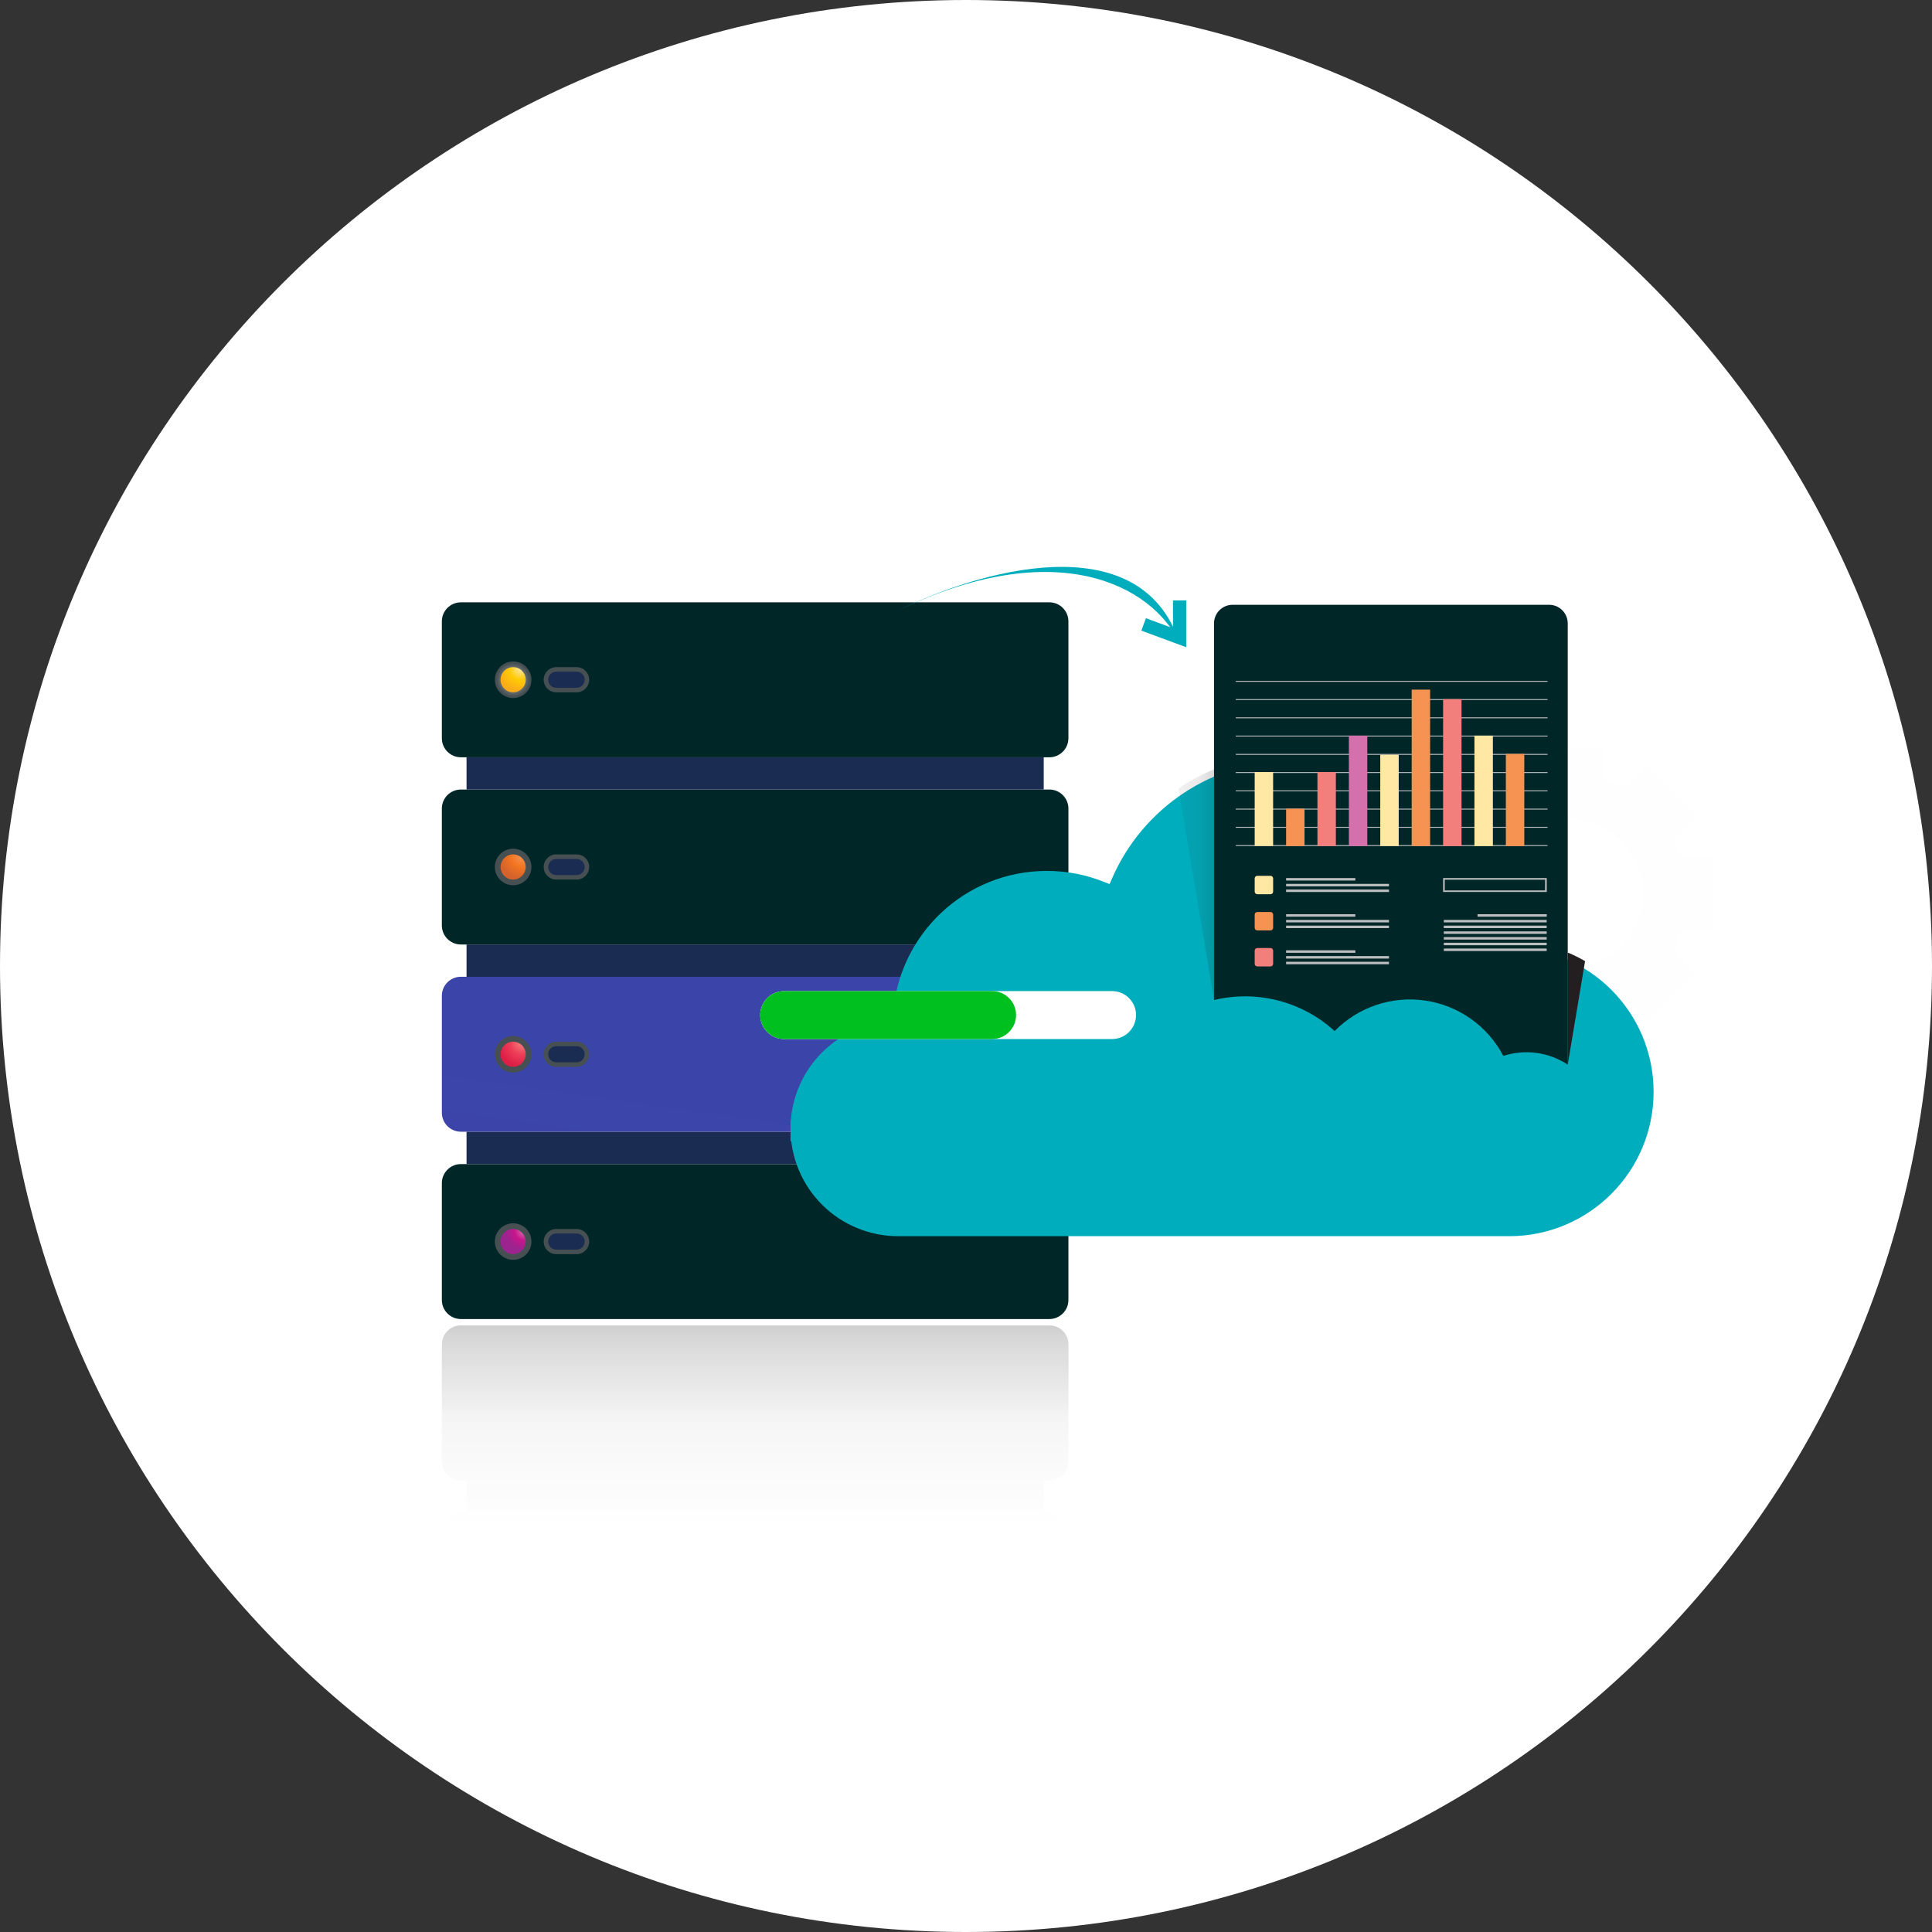 <svg fill="none" height="292" viewBox="0 0 292 292" width="292" xmlns="http://www.w3.org/2000/svg" xmlns:xlink="http://www.w3.org/1999/xlink"><rect x="0" y="0" width="292" height="292" fill="#333333" stroke="none"/><linearGradient id="a" gradientUnits="userSpaceOnUse" x1="129711" x2="127637" y1="16703.3" y2="31224.7"><stop offset="0" stop-color="#8f9194"/><stop offset=".02" stop-color="#3352ad"/><stop offset=".18" stop-color="#3f3fa7"/><stop offset=".31" stop-color="#4156c5"/><stop offset=".4" stop-color="#3874ce"/><stop offset=".43" stop-color="#1865d8"/><stop offset="1" stop-color="#2666c6"/></linearGradient><linearGradient id="b"><stop offset="0" stop-color="#fff"/><stop offset=".06" stop-color="#f0f0f1"/><stop offset=".17" stop-color="#c9cacb"/><stop offset=".24" stop-color="#adaeb0"/><stop offset=".73" stop-color="#686f72"/><stop offset="1" stop-color="#465053"/></linearGradient><radialGradient id="c" cx="77.56" cy="102.736" gradientUnits="userSpaceOnUse" r="2.5" xlink:href="#b"/><linearGradient id="d"><stop offset="0" stop-color="#ffe8a3"/><stop offset=".5" stop-color="#ffca05"/><stop offset="1" stop-color="#faac18"/></linearGradient><radialGradient id="e" cx="78.659" cy="101.092" gradientUnits="userSpaceOnUse" r="3.354" xlink:href="#d"/><radialGradient id="f" cx="0" cy="0" gradientTransform="matrix(190.767 0 0 55.916 6919.45 1050.6)" gradientUnits="userSpaceOnUse" r="1" xlink:href="#b"/><radialGradient id="g" cx="0" cy="0" gradientTransform="matrix(115.483 0 0 115.482 5192.73 4037.2)" gradientUnits="userSpaceOnUse" r="1" xlink:href="#b"/><linearGradient id="h"><stop offset="0" stop-color="#f69353"/><stop offset=".5" stop-color="#f37521"/><stop offset="1" stop-color="#d4622a"/></linearGradient><radialGradient id="i" cx="78.919" cy="129.357" gradientUnits="userSpaceOnUse" r="3.431" xlink:href="#h"/><radialGradient id="j" cx="0" cy="0" gradientTransform="matrix(190.767 0 0 55.916 6919.45 1555.93)" gradientUnits="userSpaceOnUse" r="1" xlink:href="#b"/><radialGradient id="k" cx="0" cy="0" gradientTransform="matrix(115.483 0 0 115.482 5192.73 5373.29)" gradientUnits="userSpaceOnUse" r="1" xlink:href="#b"/><linearGradient id="l"><stop offset="0" stop-color="#f37f7c"/><stop offset=".5" stop-color="#ee3d57"/><stop offset="1" stop-color="#dd1e47"/></linearGradient><radialGradient id="m" cx="78.891" cy="157.66" gradientUnits="userSpaceOnUse" r="3.546" xlink:href="#l"/><radialGradient id="n" cx="0" cy="0" gradientTransform="matrix(190.767 0 0 55.916 6919.45 2061.29)" gradientUnits="userSpaceOnUse" r="1" xlink:href="#b"/><radialGradient id="o" cx="5192.73" cy="6709.32" gradientUnits="userSpaceOnUse" r="115.483" xlink:href="#b"/><linearGradient id="p"><stop offset="0" stop-color="#d471ac"/><stop offset=".5" stop-color="#c7158c"/><stop offset="1" stop-color="#9c248e"/></linearGradient><radialGradient id="q" cx="79.173" cy="186.062" gradientUnits="userSpaceOnUse" r="2.783" xlink:href="#p"/><radialGradient id="r" cx="0" cy="0" gradientTransform="matrix(190.767 0 0 55.917 6919.45 2566.65)" gradientUnits="userSpaceOnUse" r="1" xlink:href="#b"/><linearGradient id="s"><stop offset="0" stop-color="#231f20"/><stop offset=".06" stop-color="#231f20" stop-opacity=".86"/><stop offset=".33" stop-color="#231f20" stop-opacity=".38"/><stop offset=".63" stop-color="#231f20" stop-opacity=".09"/><stop offset="1" stop-color="#231f20" stop-opacity="0"/></linearGradient><linearGradient id="t" gradientUnits="userSpaceOnUse" x1="114.134" x2="114.134" xlink:href="#s" y1="188.623" y2="230.455"/><linearGradient id="u" gradientUnits="userSpaceOnUse" x1="5414.44" x2="5414.44" xlink:href="#d" y1="6681.84" y2="7725.84"/><linearGradient id="v" gradientUnits="userSpaceOnUse" x1="5529.62" x2="5529.62" xlink:href="#h" y1="3706.1" y2="3973.62"/><linearGradient id="w" gradientUnits="userSpaceOnUse" x1="5644.96" x2="5644.96" xlink:href="#l" y1="6681.84" y2="7725.84"/><linearGradient id="x" gradientUnits="userSpaceOnUse" x1="5760.28" x2="5760.28" xlink:href="#p" y1="9147.81" y2="11477.2"/><linearGradient id="y" gradientUnits="userSpaceOnUse" x1="5875.61" x2="5875.61" xlink:href="#d" y1="7916.02" y2="9506.79"/><linearGradient id="z" gradientUnits="userSpaceOnUse" x1="5990.99" x2="5990.99" xlink:href="#h" y1="11530.2" y2="16204.5"/><linearGradient id="A" gradientUnits="userSpaceOnUse" x1="6106.28" x2="6106.28" xlink:href="#l" y1="11104.8" y2="15228.7"/><linearGradient id="B" gradientUnits="userSpaceOnUse" x1="6221.57" x2="6221.57" xlink:href="#d" y1="9147.81" y2="11477.2"/><linearGradient id="C" gradientUnits="userSpaceOnUse" x1="6336.96" x2="6336.96" xlink:href="#h" y1="7978.06" y2="9601.15"/><linearGradient id="D" gradientUnits="userSpaceOnUse" x1="5414.44" x2="5414.44" xlink:href="#d" y1="2131.48" y2="2196.19"/><linearGradient id="E" gradientUnits="userSpaceOnUse" x1="5414.44" x2="5414.44" xlink:href="#h" y1="2263.91" y2="2328.65"/><linearGradient id="F" gradientUnits="userSpaceOnUse" x1="5414.44" x2="5414.44" xlink:href="#l" y1="2396.35" y2="2461.08"/><linearGradient id="G" gradientUnits="userSpaceOnUse" x1="5953.19" x2="6273.5" xlink:href="#s" y1="15137.2" y2="15137.2"/><linearGradient id="H" gradientUnits="userSpaceOnUse" x1="170.456" x2="199.557" y1="133.714" y2="133.714"><stop offset="0" stop-color="#231f20" stop-opacity="0"/><stop offset=".37" stop-color="#231f20" stop-opacity=".09"/><stop offset=".67" stop-color="#231f20" stop-opacity=".38"/><stop offset=".94" stop-color="#231f20" stop-opacity=".86"/><stop offset="1" stop-color="#231f20"/></linearGradient><path d="m146 292c80.634 0 146-65.366 146-146 0-80.634-65.366-146-146-146-80.634 0-146 65.366-146 146 0 80.634 65.366 146 146 146z" fill="#fff"/><g fill="#979797" opacity=".08"><path d="m102.684 148.763v-15.811h-7.069c-.462-1.481-1.054-2.918-1.77-4.294l4.939-4.939-11.171-11.171-4.927 4.928c-1.398-.736-2.859-1.345-4.365-1.818v-6.865h-15.811v6.865c-1.528.478-3.009 1.094-4.425 1.842l-4.808-4.808-11.171 11.171 4.856 4.855c-.736 1.421-1.341 2.906-1.806 4.437h-6.805v15.811h6.925c.486 1.504 1.106 2.961 1.854 4.354l-4.88 4.879 11.171 11.17 4.987-4.986c1.381.704 2.822 1.284 4.306 1.734v7.008h15.811v-7.128c1.457-.469 2.869-1.066 4.222-1.782l5.011 5.012 11.171-11.171-5.059-5.059c.704-1.358 1.289-2.774 1.746-4.234zm-48.641-7.905c0-3.239.96-6.404 2.759-9.097 1.799-2.692 4.356-4.791 7.348-6.03 2.992-1.24 6.284-1.564 9.46-.932s6.093 2.191 8.383 4.481c2.29 2.29 3.849 5.207 4.481 8.383.632 3.176.307 6.469-.932 9.46-1.239 2.992-3.338 5.549-6.03 7.348-2.692 1.799-5.858 2.76-9.096 2.76-4.342 0-8.507-1.725-11.578-4.796-3.071-3.07-4.795-7.235-4.795-11.577z" opacity=".006"/><path d="m196.353 192.219 4.367-4.366-1.95-1.949c.28-.537.512-1.097.693-1.674h2.727v-6.171h-2.715c-.183-.591-.418-1.163-.705-1.712l1.89-1.889-4.365-4.365-1.89 1.889c-.555-.287-1.136-.523-1.735-.704v-2.657h-6.171v2.68c-.595.19-1.171.435-1.722.73l-1.877-1.878-4.367 4.365 1.915 1.913c-.284.549-.515 1.121-.695 1.71h-2.69v6.173h2.75c.187.574.422 1.129.705 1.661l-1.936 1.938 4.365 4.365 1.985-1.973c.53.271 1.082.495 1.651.669v2.764h6.171v-2.787c.569-.178 1.121-.406 1.651-.682zm-11.242-15.596c.895-.892 2.033-1.499 3.271-1.744 1.239-.245 2.522-.118 3.689.366 1.164.483 2.161 1.302 2.863 2.353.701 1.048 1.075 2.284 1.075 3.546 0 1.263-.374 2.497-1.075 3.547-.702 1.049-1.699 1.868-2.863 2.351-1.167.485-2.45.613-3.689.366-1.238-.245-2.376-.851-3.271-1.744-.594-.592-1.065-1.297-1.387-2.074-.323-.775-.487-1.606-.487-2.446s.164-1.672.487-2.447c.322-.776.793-1.48 1.387-2.074z" opacity=".006"/><path d="m90.365 103.226 6.518-6.518-2.918-2.918c.42-.801.768-1.637 1.041-2.5h4.066v-9.209h-4.054c-.274-.879-.626-1.732-1.052-2.547l2.835-2.835-6.518-6.518-2.823 2.846c-.827-.433-1.691-.789-2.583-1.064v-3.959h-9.209v3.995c-.888.284-1.749.648-2.571 1.088l-2.799-2.799-6.518 6.518 2.858 2.858c-.419.82-.763 1.677-1.028 2.559h-4.03v9.209h4.102c.277.859.629 1.691 1.052 2.488l-2.882 2.882 6.518 6.519 2.942-2.955c.794.407 1.623.743 2.476 1.005v4.126h9.209v-4.162c.85-.27 1.674-.614 2.464-1.028zm-16.792-23.31c1.335-1.334 3.036-2.242 4.887-2.61 1.851-.368 3.77-.178 5.513.544 1.743.723 3.234 1.946 4.282 3.515 1.048 1.569 1.608 3.414 1.608 5.301s-.559 3.732-1.608 5.302c-1.048 1.569-2.539 2.792-4.282 3.515-1.744.723-3.662.912-5.513.544-1.851-.367-3.552-1.276-4.887-2.61-.887-.886-1.591-1.939-2.071-3.097-.48-1.158-.727-2.4-.727-3.654s.247-2.496.727-3.654c.48-1.158 1.184-2.211 2.071-3.097z" opacity=".006"/><path d="m120.862 105.46 4.365-4.366-1.949-1.949c.28-.537.512-1.097.694-1.674h2.715v-6.159h-2.715c-.183-.59-.42-1.163-.706-1.71l1.89-1.89-4.366-4.365-1.877 1.89c-.556-.288-1.136-.524-1.734-.706v-2.655h-6.172v2.679c-.595.19-1.171.434-1.722.73l-1.878-1.878-4.365 4.365 1.913 1.914c-.282.548-.514 1.12-.693 1.71h-2.691v6.171h2.751c.185.574.422 1.13.705 1.662l-1.937 1.937 4.365 4.366 1.973-1.974c.53.271 1.082.495 1.651.67v2.763h6.171v-2.799c.569-.179 1.122-.407 1.651-.682zm-11.242-15.596c.894-.892 2.032-1.499 3.27-1.744 1.239-.245 2.522-.118 3.688.366 1.166.484 2.163 1.302 2.864 2.352s1.076 2.284 1.076 3.547c0 1.262-.375 2.497-1.076 3.547-.701 1.05-1.698 1.869-2.864 2.352-1.166.484-2.449.611-3.688.366-1.238-.245-2.376-.852-3.27-1.744-.596-.593-1.07-1.299-1.392-2.076-.323-.777-.49-1.61-.49-2.451 0-.841.167-1.674.49-2.451.322-.777.796-1.482 1.392-2.076z" opacity=".006"/><path d="m248.762 154.543 7.666-7.666-3.432-3.433c.492-.943.902-1.927 1.22-2.942h4.783v-10.836h-4.771c-.32-1.035-.732-2.04-1.232-3.002l3.325-3.324-7.654-7.667-3.325 3.325c-.973-.506-1.99-.923-3.039-1.244v-4.664h-10.847v4.7c-1.046.333-2.058.762-3.026 1.28l-3.301-3.301-7.666 7.666 3.361 3.361c-.491.962-.896 1.967-1.208 3.002h-4.724v10.836h4.832c.327 1.011.743 1.992 1.243 2.93l-3.397 3.396 7.666 7.667 3.457-3.457c.933.479 1.905.875 2.907 1.184v4.856h10.836v-4.904c1.002-.317 1.973-.721 2.906-1.207zm-19.758-27.436c1.57-1.571 3.573-2.64 5.751-3.073 2.178-.434 4.435-.211 6.488.639 2.052.85 3.806 2.289 5.039 4.136 1.235 1.847 1.893 4.018 1.893 6.239s-.658 4.393-1.893 6.239c-1.233 1.847-2.987 3.287-5.039 4.137-2.053.85-4.31 1.072-6.488.639s-4.181-1.503-5.751-3.073c-1.042-1.043-1.87-2.281-2.434-3.644-.565-1.362-.855-2.823-.855-4.298s.29-2.935.855-4.298c.564-1.362 1.392-2.6 2.434-3.643z" opacity=".1"/></g><path d="m158.596 175.938h-88.934c-1.592 0-2.882 1.29-2.882 2.881v17.658c0 1.59 1.29 2.881 2.882 2.881h88.934c1.592 0 2.882-1.291 2.882-2.881v-17.658c0-1.591-1.29-2.881-2.882-2.881z" fill="#002627"/><path d="m157.747 171.047h-87.236v4.885h87.236z" fill="#1b2c53"/><path d="m158.596 147.625h-88.934c-1.592 0-2.882 1.29-2.882 2.882v17.657c0 1.591 1.29 2.882 2.882 2.882h88.934c1.592 0 2.882-1.291 2.882-2.882v-17.657c0-1.592-1.29-2.882-2.882-2.882z" fill="url(#a)"/><path d="m157.747 142.75h-87.236v4.886h87.236z" fill="#1b2c53"/><path d="m158.596 119.328h-88.934c-1.592 0-2.882 1.29-2.882 2.882v17.657c0 1.592 1.29 2.882 2.882 2.882h88.934c1.592 0 2.882-1.29 2.882-2.882v-17.657c0-1.592-1.29-2.882-2.882-2.882z" fill="#002627"/><path d="m157.747 114.441h-87.236v4.886h43.618 43.618z" fill="#1b2c53"/><path d="m158.596 91.035h-88.934c-1.592 0-2.882 1.29-2.882 2.882v17.656c0 1.592 1.29 2.882 2.882 2.882h88.934c1.592 0 2.882-1.29 2.882-2.882v-17.656c0-1.592-1.29-2.882-2.882-2.882z" fill="#002627"/><path d="m77.556 105.502c1.526 0 2.763-1.237 2.763-2.763 0-1.525-1.237-2.762-2.763-2.762-1.526 0-2.763 1.237-2.763 2.762 0 1.526 1.237 2.763 2.763 2.763z" fill="url(#c)"/><path d="m77.556 104.635c1.05 0 1.901-.851 1.901-1.901s-.851-1.902-1.901-1.902-1.902.852-1.902 1.902.852 1.901 1.902 1.901z" fill="url(#e)"/><path d="m87.148 100.832h-3.074c-1.05 0-1.902.852-1.902 1.902s.852 1.901 1.902 1.901h3.074c1.05 0 1.901-.851 1.901-1.901s-.851-1.902-1.901-1.902z" fill="url(#f)"/><path d="m84.074 103.955c-.324 0-.634-.128-.863-.357-.229-.229-.357-.539-.357-.863 0-.323.129-.633.357-.862.229-.229.539-.357.863-.357h3.074c.324 0 .634.128.863.357.229.229.357.539.357.862 0 .324-.129.634-.357.863-.229.229-.539.357-.863.357z" fill="#1b2c53"/><path d="m77.556 133.795c1.526 0 2.763-1.237 2.763-2.763 0-1.525-1.237-2.762-2.763-2.762-1.526 0-2.763 1.237-2.763 2.762 0 1.526 1.237 2.763 2.763 2.763z" fill="url(#g)"/><path d="m77.556 132.936c1.05 0 1.901-.851 1.901-1.902 0-1.05-.851-1.901-1.901-1.901s-1.902.851-1.902 1.901c0 1.051.852 1.902 1.902 1.902z" fill="url(#i)"/><path d="m87.148 129.133h-3.074c-1.05 0-1.902.851-1.902 1.901 0 1.051.852 1.902 1.902 1.902h3.074c1.05 0 1.901-.851 1.901-1.902 0-1.05-.851-1.901-1.901-1.901z" fill="url(#j)"/><path d="m84.074 132.26c-.324 0-.634-.129-.863-.357-.229-.229-.357-.539-.357-.863 0-.323.129-.634.357-.862.229-.229.539-.358.863-.358h3.074c.324 0 .634.129.863.358.229.228.357.539.357.862 0 .324-.129.634-.357.863-.229.228-.539.357-.863.357z" fill="#1b2c53"/><path d="m77.556 162.108c1.526 0 2.763-1.237 2.763-2.763s-1.237-2.763-2.763-2.763c-1.526 0-2.763 1.237-2.763 2.763s1.237 2.763 2.763 2.763z" fill="url(#k)"/><path d="m77.556 161.241c1.05 0 1.901-.852 1.901-1.902s-.851-1.901-1.901-1.901-1.902.851-1.902 1.901.852 1.902 1.902 1.902z" fill="url(#m)"/><path d="m87.148 157.438h-3.074c-1.05 0-1.902.851-1.902 1.901s.852 1.902 1.902 1.902h3.074c1.05 0 1.901-.852 1.901-1.902s-.851-1.901-1.901-1.901z" fill="url(#n)"/><path d="m84.074 160.561c-.324 0-.634-.129-.863-.357-.229-.229-.357-.54-.357-.863 0-.324.129-.634.357-.863.229-.229.539-.357.863-.357h3.074c.324 0 .634.128.863.357.229.229.357.539.357.863 0 .323-.129.634-.357.863-.229.228-.539.357-.863.357z" fill="#1b2c53"/><path d="m77.556 190.411c1.526 0 2.763-1.237 2.763-2.762s-1.237-2.762-2.763-2.762c-1.526 0-2.763 1.237-2.763 2.762s1.237 2.762 2.763 2.762z" fill="url(#o)"/><path d="m77.556 189.553c1.05 0 1.901-.851 1.901-1.902 0-1.05-.851-1.901-1.901-1.901s-1.902.851-1.902 1.901c0 1.051.852 1.902 1.902 1.902z" fill="url(#q)"/><path d="m87.148 185.75h-3.074c-1.05 0-1.902.851-1.902 1.901 0 1.051.852 1.902 1.902 1.902h3.074c1.05 0 1.901-.851 1.901-1.902 0-1.05-.851-1.901-1.901-1.901z" fill="url(#r)"/><path d="m84.074 188.866c-.324 0-.634-.129-.863-.358-.229-.23-.357-.538-.357-.862s.129-.635.357-.863c.229-.23.539-.357.863-.357h3.074c.324 0 .634.127.863.357.229.228.357.539.357.863s-.129.632-.357.862c-.229.229-.539.358-.863.358z" fill="#1b2c53"/><path d="m158.608 200.316h-88.946c-.764 0-1.498.304-2.038.845-.54.54-.844 1.273-.844 2.038v17.665c0 .765.304 1.497.844 2.039.54.54 1.274.844 2.038.844h.849v4.878h-.849c-.764 0-1.498.304-2.038.844-.54.541-.844 1.274-.844 2.039v7.237h94.71v-7.237c0-.765-.303-1.498-.844-2.039-.54-.54-1.274-.844-2.038-.844h-.849v-4.878h.849c.764 0 1.498-.304 2.038-.844.541-.542.844-1.274.844-2.039v-17.665c0-.765-.303-1.498-.844-2.038-.54-.541-1.274-.845-2.038-.845z" fill="url(#t)" opacity=".46"/><path d="m223.31 144.706-.177-2.327c-1.097-14.488-13.183-25.91-27.951-25.91-11.497 0-21.388 6.931-25.714 16.848l-.974 2.228-2.26-.894c-2.549-1.008-5.266-1.524-8.007-1.522h-.001c-11.58 0-21.049 9.017-21.767 20.413l-.134 2.124-2.117.221c-3.63.379-6.992 2.089-9.435 4.801-2.444 2.711-3.796 6.232-3.797 9.882zm0 0h2.334zm0 0h2.334zm2.334 0h2.464zm0 0h2.464zm2.464 0c11.216 0 20.314 9.088 20.314 20.314 0 11.216-9.088 20.315-20.314 20.315h-92.367c-1.939 0-3.859-.383-5.65-1.124-1.792-.742-3.419-1.83-4.79-3.201-1.372-1.371-2.459-2.999-3.201-4.789-.742-1.792-1.124-3.712-1.124-5.651z" fill="#00adbd" stroke="#00adbd" stroke-width="3"/><path d="m168.073 149.789h-49.552c-2.003 0-3.626 1.623-3.626 3.626 0 2.002 1.623 3.626 3.626 3.626h49.552c2.002 0 3.625-1.624 3.625-3.626 0-2.003-1.623-3.626-3.625-3.626z" fill="#fff"/><path d="m149.944 149.789h-31.423c-2.003 0-3.626 1.623-3.626 3.626 0 2.002 1.623 3.626 3.626 3.626h31.423c2.002 0 3.626-1.624 3.626-3.626 0-2.003-1.624-3.626-3.626-3.626z" fill="#00c01f"/><path d="m201.711 155.834c1.761-1.794 3.919-3.146 6.3-3.947 2.382-.801 4.919-1.028 7.406-.662 2.485.366 4.85 1.315 6.899 2.769 2.049 1.453 3.727 3.371 4.893 5.596 1.618-.526 3.333-.681 5.018-.453 1.687.228 3.299.832 4.719 1.768v-66.688c0-.745-.297-1.46-.824-1.987s-1.242-.823-1.987-.823h-47.839c-.745-0-1.46.296-1.989.823-.527.527-.822 1.242-.822 1.987v56.929c3.19-.769 6.52-.744 9.698.073 3.177.818 6.105 2.402 8.528 4.615z" fill="#002627"/><path d="m233.895 127.73h-47.123v.139h47.123z" fill="#bbbdbf"/><path d="m233.895 124.969h-47.123v.138h47.123z" fill="#bbbdbf"/><path d="m233.895 122.219h-47.123v.139h47.123z" fill="#bbbdbf"/><path d="m233.895 119.457h-47.123v.139h47.123z" fill="#bbbdbf"/><path d="m233.895 116.691h-47.123v.139h47.123z" fill="#bbbdbf"/><path d="m233.895 113.945h-47.123v.139h47.123z" fill="#bbbdbf"/><path d="m233.895 111.18h-47.123v.138h47.123z" fill="#bbbdbf"/><path d="m233.895 108.418h-47.123v.139h47.123z" fill="#bbbdbf"/><path d="m233.895 105.664h-47.123v.139h47.123z" fill="#bbbdbf"/><path d="m233.895 102.906h-47.123v.139h47.123z" fill="#bbbdbf"/><path d="m192.418 116.691h-2.786v11.174h2.786z" fill="url(#u)"/><path d="m197.167 122.219h-2.787v5.656h2.787z" fill="url(#v)"/><path d="m201.901 116.691h-2.786v11.174h2.786z" fill="url(#w)"/><path d="m206.65 111.18h-2.787v16.691h2.787z" fill="url(#x)"/><path d="m211.4 114.074h-2.788v13.794h2.788z" fill="url(#y)"/><path d="m216.147 104.23h-2.787v23.644h2.787z" fill="url(#z)"/><path d="m220.895 105.664h-2.786v22.209h2.786z" fill="url(#A)"/><path d="m225.632 111.18h-2.787v16.691h2.787z" fill="url(#B)"/><path d="m230.38 113.945h-2.788v13.932h2.788z" fill="url(#C)"/><path d="m192.024 132.371h-1.997c-.218 0-.395.177-.395.395v1.992c0 .218.177.395.395.395h1.997c.218 0 .396-.177.396-.395v-1.992c0-.218-.178-.395-.396-.395z" fill="url(#D)"/><path d="m192.024 137.84h-1.997c-.218 0-.395.177-.395.395v1.992c0 .218.177.395.395.395h1.997c.218 0 .396-.177.396-.395v-1.992c0-.218-.178-.395-.396-.395z" fill="url(#E)"/><path d="m192.024 143.285h-1.997c-.218 0-.395.177-.395.395v1.992c0 .218.177.395.395.395h1.997c.218 0 .396-.177.396-.395v-1.992c0-.218-.178-.395-.396-.395z" fill="url(#F)"/><g fill="#bbbdbf"><path d="m204.845 132.707h-10.465v.378h10.465z"/><path d="m209.928 133.586h-15.548v.378h15.548z"/><path d="m209.928 134.438h-15.548v.377h15.548z"/><path d="m204.845 138.172h-10.465v.378h10.465z"/><path d="m209.928 139.031h-15.548v.378h15.548z"/><path d="m209.928 139.898h-15.548v.378h15.548z"/><path d="m233.776 138.172h-10.465v.378h10.465z"/><path d="m233.764 139.031h-15.548v.378h15.548z"/><path d="m233.764 139.898h-15.548v.378h15.548z"/><path d="m233.764 140.77h-15.548v.377h15.548z"/><path d="m233.764 141.629h-15.548v.378h15.548z"/><path d="m233.764 142.484h-15.548v.378h15.548z"/><path d="m233.764 143.359h-15.548v.378h15.548z"/><path d="m204.845 143.625h-10.465v.378h10.465z"/><path d="m209.928 144.5h-15.548v.378h15.548z"/><path d="m209.928 145.359h-15.548v.378h15.548z"/><path d="m218.109 132.707v2.105h15.667v-2.105zm15.404 1.866h-15.154v-1.615h15.165z"/></g><path d="m237.054 144.008h-.108v16.911l2.62-15.655c-.811-.47-1.65-.89-2.512-1.256z" fill="url(#G)"/><path d="m183.485 151.152v-34.875c-1.878.78-3.673 1.745-5.358 2.883z" fill="url(#H)"/><path d="m178.284 90.746v5.64l-5.437-2.014" stroke="#00adbd" stroke-width="2"/><path d="m135.582 92.357c11.884-5.976 36.742-13.375 42.703 4.834-4.229-8.863-18.854-16.436-42.703-4.834z" fill="#00adbd"/></svg>
